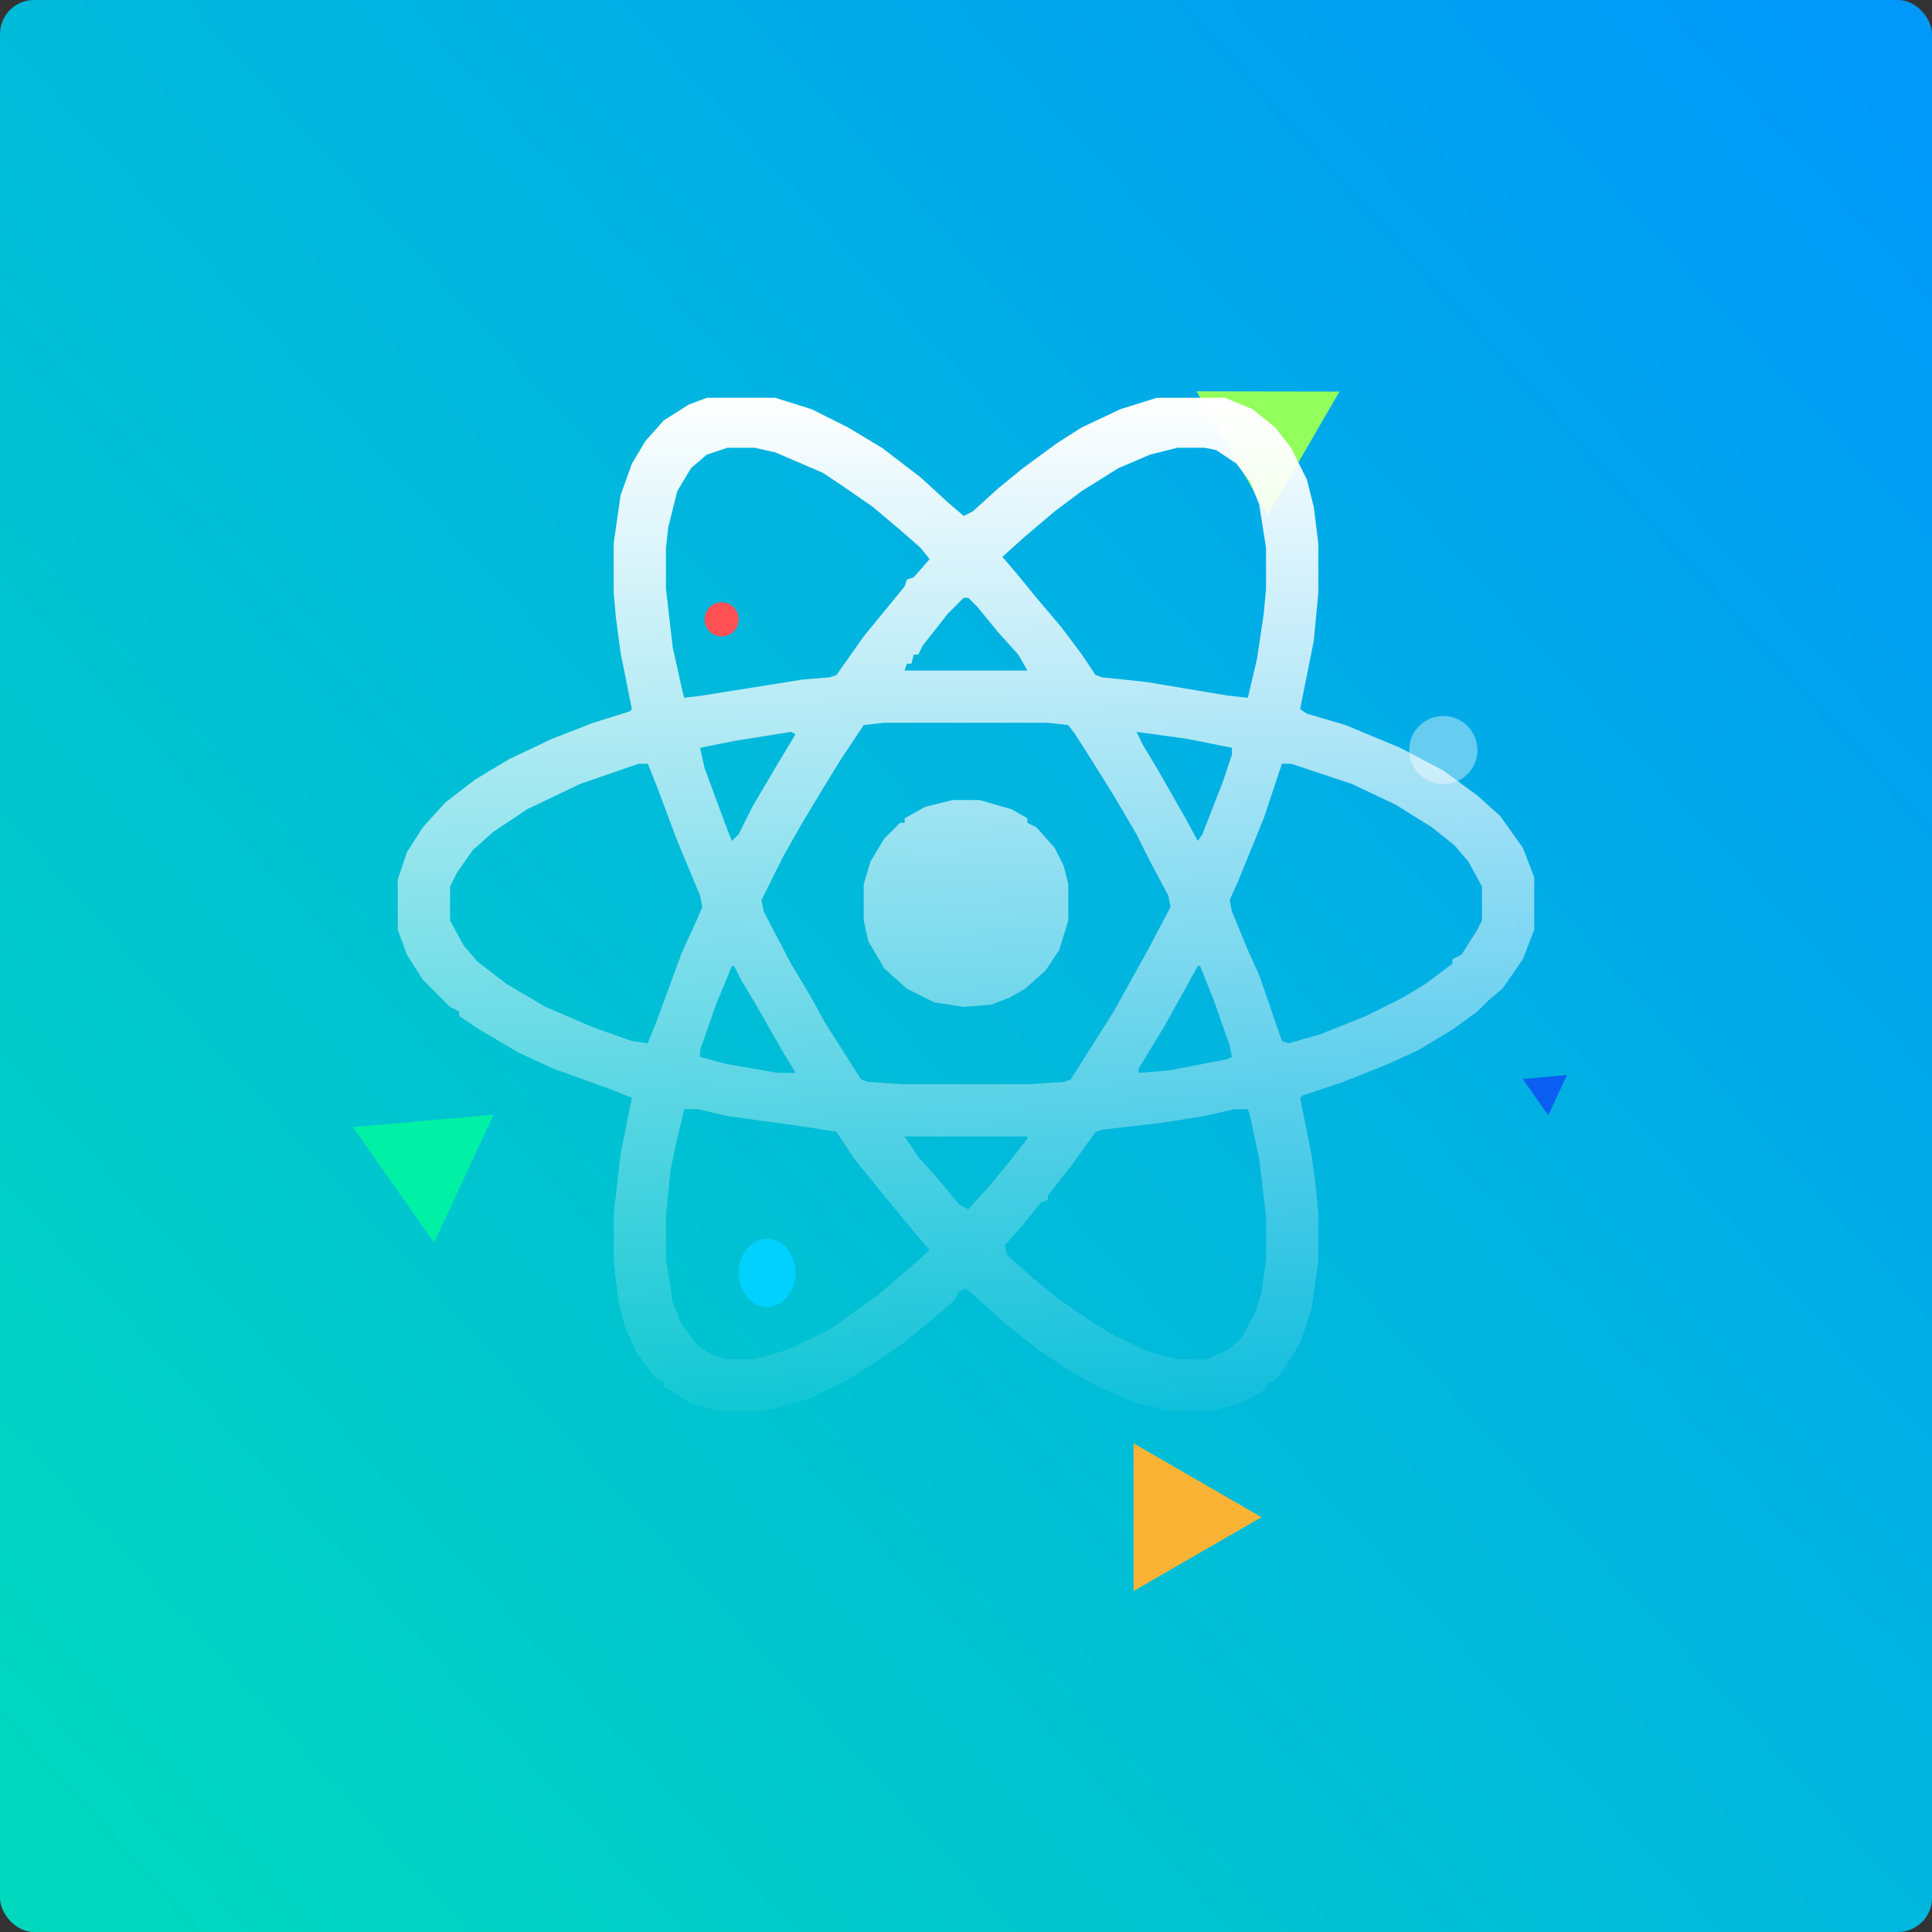 <svg width="170" height="170" viewBox="0 0 170 170" fill="none" xmlns="http://www.w3.org/2000/svg">
<rect x="0" y="0" width="170" height="170" fill="#333333" stroke="none"/>
<rect width="170" height="170" rx="3" fill="url(#paint0_linear_2027_545)"/>
<path d="M117.863 34.453L111.554 45.338L105.282 34.432L117.863 34.453Z" fill="#93FF5C"/>
<path d="M43.435 98.086L38.191 109.348L31.06 99.176L43.435 98.086Z" fill="#00F0A5"/>
<path d="M137.879 94.599L136.23 98.14L133.988 94.942L137.879 94.599Z" fill="#0B5EF2"/>
<path d="M111 133.5L99.75 139.995L99.75 127.005L111 133.5Z" fill="#FBB336"/>
<circle cx="127" cy="66" r="3" transform="rotate(90 127 66)" fill="white" fill-opacity="0.4"/>
<circle cx="63.5" cy="54.5" r="1.5" transform="rotate(90 63.5 54.5)" fill="#FF5054"/>
<ellipse cx="67.5" cy="112" rx="3" ry="2.5" transform="rotate(90 67.5 112)" fill="#00D1FF"/>
<g clip-path="url(#clip0_2027_545)">
<path fill-rule="evenodd" clip-rule="evenodd" d="M68.2 35H62.2L60.6 35.6L58.4 37L56.8 38.8L55.6 40.8L54.6 43.6L54 47.8V52.2L54.2 54.4L54.6 57.4L55.6 62.4L55.4 62.6L52.2 63.6L48.6 65L44.8 66.8L41.8 68.6L39.2 70.6L37.2 72.8L35.8 75L35 77.4V81.8L35.8 84L37.2 86.2L38.6 87.6L39.6 88.6L40.4 89V89.4L42.2 90.6L45.6 92.6L48.6 94L53.6 95.8L55.6 96.6L54.6 101.6L54 106.8V111L54.4 114.4L55 116.8L56 119L57.6 121.2L58.4 121.6V122L60.6 123.4L63.4 124.2H66.8L68 124L71.4 123L74.6 121.4L76.8 120L79.2 118.4L82.4 115.8L84 114.4L84.4 113.6L85 113.4L86.4 114.6L88.6 116.6L91.4 118.8L94.4 120.8L96.6 122L99.8 123.4L103 124.2H106.6L109.4 123.4L111.4 122.2L111.6 121.6H112L112.6 121L114.4 118.2L115.4 115.2L116 111V106.8L115.8 104.6L115.4 101.6L114.4 96.6L114.6 96.4L118.2 95.2L122.2 93.6L124.8 92.4L127.8 90.6L130 89L131 88L132.2 87L134 84.4L135 81.8V77.2L134 74.6L132 71.8L130 70L127 67.8L123.2 65.8L118.4 63.8L115 62.8L114.4 62.4L114.6 61.4L115.6 56.4L116 52.2V47.8L115.6 44.6L115 42.2L113.6 39.4L112.2 37.6L110.2 36L107.8 35H101.8L98.6 36L95.2 37.6L93 39L90 41.2L87.8 43L85.6 45L84.8 45.4L83.4 44.2L81 42L77.6 39.4L74.6 37.6L71.4 36L68.2 35ZM62.2 40L64 39.4H66.4L68.2 39.8L72.4 41.6L74.2 42.8L76.8 44.6L79.4 46.8L81 48.2L81.8 49.2L80.4 50.8L79.8 51L79.6 51.6L77.8 53.8L76 56L73.6 59.4L73 59.6L70.6 59.8L61.8 61.2L60.2 61.4L60 60.6L59.2 57L58.6 51.8V48.2L58.8 46.4L59.6 43.2L60.8 41.2L62.2 40ZM101.2 40L103.6 39.4H106L107 39.6L108.8 40.8L110 42.4L110.8 44.4L111.4 48.2V51.8L111.2 54L110.6 58L109.8 61.4L108 61.2L100.8 60L97 59.6L96.4 59.4L95.2 57.6L93.4 55.2L91.2 52.6L89.4 50.4L88.2 49L90.2 47.2L92.8 45L95.2 43.2L98.4 41.2L101.2 40ZM83.4 54L84.8 52.6H85.2L86 53.4L87.8 55.6L89.6 57.6L90.4 59H79.6L79.8 58.4H80.2L80.4 57.6H80.8L81.2 56.8L83.4 54ZM76 63.8L77.8 63.6H92.2L94 63.8L94.6 64.6L96 66.8L98 70L100 73.4L101.2 75.8L102.8 78.8L103 79.8L101 83.6L98 89L95.6 92.8L94.2 95L93.6 95.2L90.6 95.4H79.4L76.4 95.2L75.8 95L75.4 94.4L72.6 90L71.4 87.8L69.6 84.8L67.2 80.2L67 79.2L67.4 78.4L69 75.2L70.6 72.4L72.4 69.4L74 66.8L76 63.8ZM101.8 67.6L100.6 65.6L100 64.4L104.4 65L108.4 65.8V66.4L107.6 68.8L105.8 73.4L105.4 74L104.2 71.8L101.8 67.6ZM64.6 65.2L69.6 64.4L70 64.6L68.2 67.6L66.2 71L65 73.4L64.4 74L64 73L62 67.6L61.6 65.8L64.6 65.2ZM51 69L56.2 67.2H57L57.8 69.2L59.6 74L61.6 78.8L61.8 79.8L61.2 81.2L60 83.8L57.8 89.8L57 91.8L55.6 91.6L52.2 90.4L48 88.6L44.6 86.6L42 84.6L40.8 83.2L39.6 81V78L40.2 76.8L41.6 74.8L43.4 73.2L46.4 71.2L51 69ZM111.2 72L112.8 67.2H113.6L119 69L122.8 70.8L126 72.8L128 74.4L129.2 75.8L130.4 78V81L130 81.8L128.6 84L127.8 84.4V84.8L125.4 86.6L123.4 87.8L120.2 89.4L116.2 91L113.4 91.8L112.8 91.6L110.8 85.8L109.8 83.6L108.4 80.2L108.2 79.2L109 77.4L111.2 72ZM63 88.4L64.4 85H64.6L65.2 86.2L66.4 88.2L68.8 92.4L70 94.4H68.4L63.8 93.6L61.6 93V92.4L63 88.4ZM102.4 90.4L105.4 85H105.6L106.8 88L108.2 92L108.4 93L108 93.2L102.8 94.2L100.2 94.4V94L102.4 90.4ZM59.4 101L60.2 97.6H61.4L64 98.2L71.2 99.2L73.6 99.6L75.2 102L77.8 105.2L80.6 108.6L81.8 110L80 111.6L77.2 114L75.2 115.4L73 117L69.2 118.8L66.4 119.6H63.8L62.6 119.2L61.4 118.4L60 116.6L59.2 114.6L58.6 110.8V107L59 103L59.4 101ZM106 98.2L108.6 97.6H109.8L110 98.2L110.8 102L111.4 107V110.8L111 113.8L110.4 115.6L109.2 117.8L108 118.8L106.2 119.6H103.6L101.2 119L98.2 117.6L96.2 116.4L93 114.2L90.8 112.4L88.6 110.4L88.4 109.6L90 107.8L91.6 105.8L92.2 105.6V105.2L94.4 102.4L96.4 99.6L97 99.4L102.2 98.8L106 98.2ZM80.8 101.8L79.6 100H90.4V100.2L89 102L87.2 104.2L85.2 106.4L84.4 106L82.6 103.8L80.8 101.8ZM86.2 70.4H83.8L81.4 71L79.6 72V72.4H79.2L77.8 73.8L76.6 75.8L76 77.8V81L76.4 82.8L77.8 85.2L79.8 87L82.2 88.2L84.8 88.6L87.2 88.4L88.8 87.8L90.2 87L92 85.4L93.2 83.6L94 81V77.8L93.6 76.2L92.8 74.6L91.2 72.8L90.4 72.4V72L89 71.2L86.2 70.4Z" fill="url(#paint1_linear_2027_545)"/>
</g>
<defs>
<linearGradient id="paint0_linear_2027_545" x1="4.25" y1="163.625" x2="170" y2="13.281" gradientUnits="userSpaceOnUse">
<stop stop-color="#00D8BE"/>
<stop offset="1" stop-color="#0099F9"/>
</linearGradient>
<linearGradient id="paint1_linear_2027_545" x1="85" y1="35" x2="85" y2="130.145" gradientUnits="userSpaceOnUse">
<stop stop-color="white"/>
<stop offset="1" stop-color="white" stop-opacity="0"/>
</linearGradient>
<clipPath id="clip0_2027_545">
<rect width="100" height="89.2" fill="white" transform="translate(35 35)"/>
</clipPath>
</defs>
</svg>
